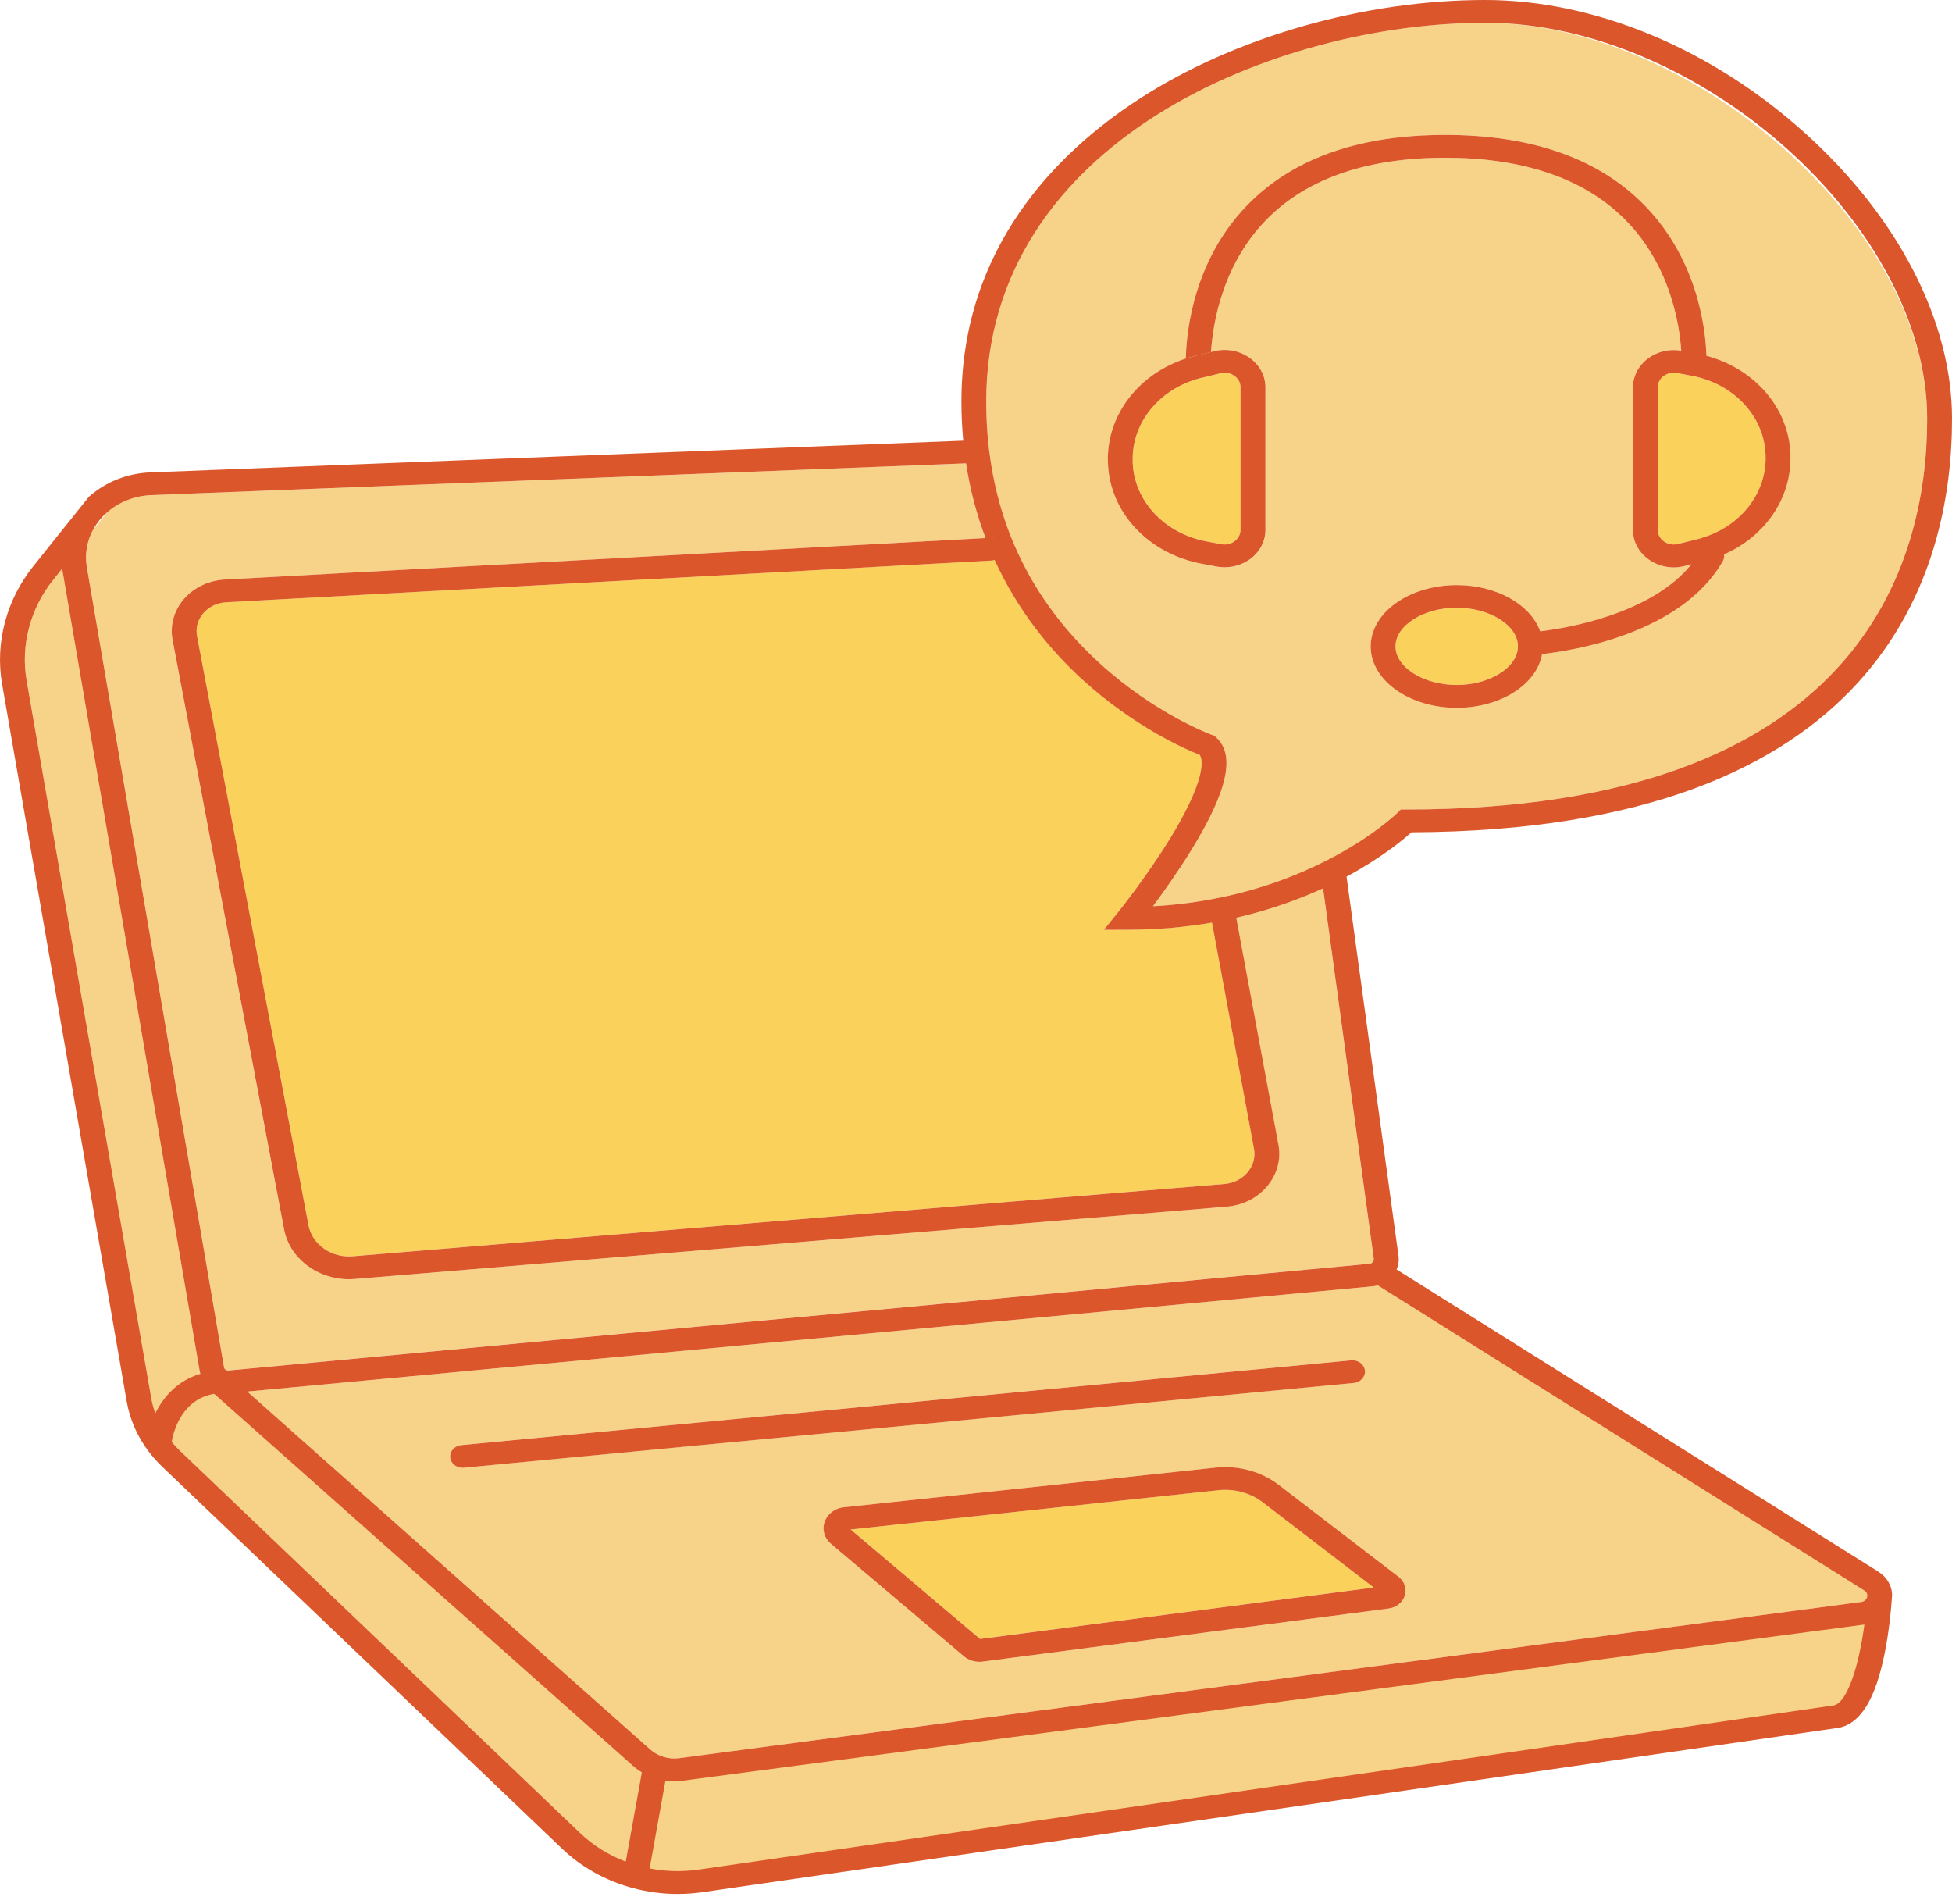 <svg width="81" height="79" viewBox="0 0 81 79" fill="none" xmlns="http://www.w3.org/2000/svg">
<g clip-path="url(#clip0_101_271)">
<path d="M26.632 73.525L25.964 77.23C25.262 76.963 24.616 76.562 24.076 76.047L7.474 60.192C7.349 60.072 7.23 59.947 7.125 59.815C7.209 59.352 7.559 58.055 8.888 57.826L26.266 73.259C26.38 73.359 26.502 73.448 26.632 73.527V73.525Z" fill="#F7D289"/>
<path d="M8.281 56.873C8.288 56.912 8.297 56.952 8.31 56.99C7.364 57.273 6.778 57.946 6.443 58.625C6.367 58.417 6.311 58.199 6.271 57.977L1.105 28.239C0.85 26.772 1.253 25.245 2.214 24.048L2.578 23.593C2.582 23.618 2.586 23.643 2.591 23.668L8.284 56.874L8.281 56.873Z" fill="#F7D289"/>
<path d="M57.004 65.859L40.668 67.995L35.298 63.452L50.569 61.822C51.222 61.753 51.89 61.936 52.396 62.323L57.004 65.859Z" fill="#FAD15A"/>
<path d="M77.481 66.154C77.481 66.187 77.477 66.223 77.477 66.258C77.463 66.312 77.412 66.436 77.239 66.46L28.194 72.94C27.929 72.975 27.662 72.94 27.42 72.846C27.261 72.783 27.113 72.694 26.986 72.582L10.264 57.732L56.936 53.368C57.019 53.361 57.098 53.346 57.174 53.325L77.36 65.984C77.445 66.036 77.475 66.101 77.483 66.155L77.481 66.154ZM58.293 66.197C58.382 65.912 58.279 65.606 58.032 65.416L53.057 61.602C52.335 61.049 51.385 60.787 50.448 60.888L35.02 62.533C34.644 62.573 34.337 62.803 34.22 63.132C34.102 63.462 34.202 63.813 34.48 64.049L39.991 68.713C40.17 68.863 40.401 68.946 40.639 68.946C40.684 68.946 40.731 68.943 40.776 68.936L57.62 66.734C57.94 66.693 58.203 66.481 58.292 66.198L58.293 66.197ZM56.179 57.375C56.462 57.349 56.668 57.116 56.639 56.856C56.611 56.596 56.356 56.408 56.072 56.434L19.142 59.953C18.859 59.979 18.653 60.212 18.682 60.47C18.711 60.713 18.935 60.893 19.195 60.893C19.213 60.893 19.231 60.893 19.247 60.89L56.179 57.373V57.375Z" fill="#F7D289"/>
<path d="M57.008 52.222C57.017 52.288 56.986 52.336 56.966 52.358C56.959 52.366 56.948 52.376 56.936 52.387C56.928 52.391 56.923 52.396 56.916 52.399C56.894 52.412 56.863 52.425 56.829 52.427L9.484 56.854C9.428 56.861 9.372 56.838 9.336 56.8C9.318 56.78 9.305 56.754 9.299 56.725L3.604 23.519C3.516 22.998 3.604 22.467 3.85 21.999L4.458 21.241C4.948 20.819 5.591 20.568 6.27 20.541L40.083 19.224C40.255 20.351 40.534 21.383 40.89 22.322L9.321 24.043C8.657 24.079 8.039 24.375 7.627 24.851C7.216 25.329 7.042 25.947 7.158 26.547L11.782 50.995C12.01 52.2 13.164 53.072 14.471 53.072C14.563 53.072 14.655 53.069 14.749 53.059L50.924 50.058C51.591 49.995 52.181 49.693 52.586 49.205C52.992 48.717 53.158 48.117 53.05 47.509L51.296 38.074C52.689 37.755 53.891 37.316 54.899 36.854L57.002 52.225L57.008 52.222Z" fill="#F7D289"/>
<path d="M52.036 47.663C52.098 48.008 52.004 48.352 51.773 48.63C51.54 48.907 51.202 49.081 50.828 49.116L14.653 52.116C13.77 52.201 12.954 51.637 12.802 50.833L8.176 26.384C8.113 26.043 8.205 25.708 8.44 25.436C8.675 25.165 9.01 25.007 9.388 24.985L41.141 23.254C41.186 23.251 41.231 23.243 41.273 23.23C42.266 25.407 43.645 27.029 44.893 28.173C47.075 30.17 49.238 31.101 49.787 31.317C50.007 31.658 49.812 32.732 48.562 34.771C47.591 36.356 46.428 37.806 46.415 37.819L45.807 38.575L46.833 38.571C48.082 38.568 49.236 38.457 50.294 38.274L52.038 47.663H52.036Z" fill="#FAD15A"/>
<path d="M60.447 25.213C61.825 25.213 62.988 25.947 62.988 26.814C62.988 27.68 61.825 28.416 60.447 28.416C59.07 28.416 57.907 27.682 57.907 26.814C57.907 25.946 59.07 25.213 60.447 25.213Z" fill="#FAD15A"/>
<path d="M51.479 16.069V21.983C51.479 22.168 51.389 22.338 51.231 22.456C51.076 22.572 50.872 22.614 50.668 22.575L50.078 22.464C48.33 22.138 47.066 20.791 47.004 19.189V19.113C46.968 17.514 48.136 16.104 49.845 15.679C49.85 15.679 49.857 15.676 49.861 15.676L50.634 15.487C50.695 15.471 50.757 15.463 50.818 15.463C50.959 15.463 51.098 15.504 51.213 15.585C51.381 15.701 51.477 15.876 51.477 16.069H51.479Z" fill="#FAD15A"/>
<path d="M73.268 18.939C73.301 20.49 72.203 21.864 70.578 22.33C70.525 22.347 70.469 22.362 70.413 22.375L69.633 22.567C69.431 22.619 69.222 22.583 69.054 22.467C68.888 22.352 68.79 22.175 68.79 21.983V16.069C68.79 15.884 68.882 15.712 69.037 15.597C69.155 15.509 69.299 15.463 69.451 15.463C69.5 15.463 69.55 15.466 69.599 15.477L70.189 15.588C71.937 15.914 73.203 17.261 73.263 18.862C73.263 18.888 73.263 18.911 73.266 18.938L73.268 18.939Z" fill="#FAD15A"/>
<path d="M57.974 33.737C57.954 33.755 56.959 34.723 55.074 35.686C53.918 36.278 52.428 36.87 50.623 37.24C49.767 37.419 48.839 37.545 47.842 37.599C48.279 37.012 48.891 36.156 49.453 35.238C50.946 32.805 51.267 31.328 50.466 30.593L50.39 30.523L50.289 30.489C50.267 30.48 47.94 29.631 45.619 27.506C43.012 25.119 41.479 22.17 41.051 18.723V18.714C41.051 18.688 41.047 18.663 41.038 18.637C40.962 17.995 40.924 17.336 40.924 16.66C40.924 5.819 53.03 0.946 61.625 0.946C70.22 0.946 79.967 9.389 79.967 17.372C79.967 23.428 77.159 33.585 58.351 33.585H58.125L57.972 33.737H57.974ZM71.54 22.995C73.236 22.254 74.337 20.677 74.297 18.921C74.297 18.89 74.297 18.858 74.297 18.83C74.223 16.921 72.813 15.296 70.81 14.76C70.776 13.687 70.458 10.627 68.035 8.314C66.146 6.51 63.432 5.598 59.969 5.598C56.506 5.598 53.83 6.51 51.957 8.312C49.509 10.668 49.227 13.808 49.207 14.877C47.244 15.519 45.933 17.218 45.975 19.136L45.978 19.227C46.054 21.265 47.658 22.978 49.875 23.393L50.458 23.502C50.579 23.527 50.702 23.538 50.823 23.538C51.204 23.538 51.576 23.419 51.881 23.196C52.284 22.899 52.513 22.461 52.513 21.988V16.074C52.513 15.583 52.268 15.132 51.84 14.836C51.412 14.54 50.87 14.449 50.363 14.581L50.253 14.608C50.325 13.457 50.715 10.875 52.71 8.959C54.38 7.357 56.824 6.543 59.969 6.543C63.114 6.543 65.597 7.357 67.284 8.964C69.288 10.868 69.689 13.431 69.765 14.55C69.279 14.466 68.783 14.58 68.393 14.866C67.992 15.162 67.761 15.601 67.761 16.074V21.988C67.761 22.479 68.006 22.93 68.436 23.224C68.736 23.433 69.09 23.54 69.451 23.54C69.604 23.54 69.76 23.52 69.911 23.481L70.184 23.413C68.499 25.494 64.978 26.063 63.911 26.192C63.517 25.089 62.114 24.274 60.449 24.274C58.479 24.274 56.878 25.415 56.878 26.82C56.878 28.225 58.479 29.366 60.449 29.366C62.27 29.366 63.774 28.392 63.99 27.136C65.242 26.997 69.761 26.298 71.488 23.286C71.54 23.195 71.556 23.094 71.54 23V22.995Z" fill="#F7D289"/>
<path d="M58.032 65.416C58.279 65.607 58.382 65.912 58.293 66.197C58.205 66.48 57.941 66.691 57.622 66.733L40.778 68.935C40.733 68.941 40.686 68.945 40.641 68.945C40.403 68.945 40.171 68.862 39.993 68.711L34.482 64.048C34.204 63.811 34.102 63.461 34.222 63.13C34.339 62.801 34.646 62.57 35.022 62.532L50.449 60.887C51.387 60.788 52.336 61.047 53.059 61.601L58.033 65.415L58.032 65.416ZM40.668 67.997L57.004 65.861L52.396 62.325C51.89 61.938 51.224 61.755 50.569 61.824L35.298 63.454L40.668 67.997Z" fill="#DB562A"/>
<path d="M56.639 56.856C56.668 57.115 56.462 57.349 56.179 57.375L19.247 60.892C19.229 60.892 19.211 60.895 19.195 60.895C18.935 60.895 18.711 60.715 18.682 60.472C18.653 60.212 18.857 59.981 19.142 59.954L56.072 56.436C56.356 56.41 56.611 56.598 56.639 56.858V56.856Z" fill="#DB562A"/>
<path d="M74.297 18.921C74.297 18.89 74.297 18.858 74.297 18.83C74.223 16.921 72.813 15.296 70.81 14.76C70.818 14.957 70.814 15.086 70.812 15.132C70.812 15.086 70.816 14.957 70.81 14.76C70.776 13.687 70.458 10.627 68.035 8.314C66.146 6.51 63.432 5.598 59.969 5.598C56.506 5.598 53.83 6.51 51.957 8.312C49.509 10.668 49.227 13.808 49.207 14.877C49.332 14.838 49.46 14.8 49.592 14.768L50.252 14.606C50.325 13.456 50.715 10.873 52.71 8.957C54.38 7.355 56.824 6.544 59.969 6.544C63.114 6.544 65.597 7.357 67.284 8.964C69.288 10.868 69.689 13.431 69.765 14.55C69.279 14.466 68.783 14.58 68.393 14.866C67.992 15.162 67.761 15.602 67.761 16.074V21.988C67.761 22.479 68.006 22.93 68.436 23.225C68.736 23.433 69.09 23.54 69.451 23.54C69.604 23.54 69.76 23.52 69.911 23.481L70.184 23.413C68.499 25.494 64.978 26.063 63.911 26.192C63.517 25.089 62.114 24.274 60.449 24.274C58.479 24.274 56.878 25.415 56.878 26.82C56.878 28.226 58.479 29.366 60.449 29.366C62.269 29.366 63.774 28.393 63.99 27.136C65.242 26.997 69.761 26.298 71.487 23.286C71.54 23.195 71.556 23.094 71.54 23C73.236 22.259 74.337 20.682 74.297 18.926V18.921ZM60.447 28.417C59.07 28.417 57.907 27.683 57.907 26.815C57.907 25.948 59.07 25.213 60.447 25.213C61.825 25.213 62.988 25.948 62.988 26.815C62.988 27.683 61.825 28.417 60.447 28.417ZM70.7 15.415C70.662 15.459 70.617 15.497 70.563 15.527C70.615 15.497 70.662 15.459 70.7 15.415ZM70.578 22.33C70.525 22.347 70.469 22.362 70.413 22.375L69.633 22.567C69.431 22.619 69.221 22.583 69.053 22.467C68.887 22.352 68.79 22.175 68.79 21.983V16.069C68.79 15.884 68.882 15.712 69.037 15.597C69.155 15.509 69.299 15.463 69.451 15.463C69.499 15.463 69.55 15.466 69.599 15.478L70.189 15.588C71.939 15.914 73.203 17.261 73.263 18.862C73.263 18.887 73.263 18.911 73.266 18.938C73.299 20.488 72.201 21.862 70.576 22.328L70.578 22.33Z" fill="#DB562A"/>
<path d="M45.971 19.133L45.975 19.224C46.051 21.262 47.654 22.975 49.871 23.39L50.455 23.499C50.576 23.524 50.699 23.535 50.819 23.535C51.2 23.535 51.572 23.416 51.878 23.193C52.28 22.896 52.51 22.458 52.51 21.985V16.071C52.51 15.58 52.264 15.129 51.836 14.833C51.408 14.537 50.866 14.446 50.359 14.578L50.249 14.605L49.588 14.767C49.456 14.8 49.328 14.836 49.203 14.876C47.241 15.517 45.93 17.217 45.971 19.135V19.133ZM49.861 15.676L50.633 15.488C50.695 15.471 50.756 15.463 50.818 15.463C50.959 15.463 51.098 15.504 51.213 15.585C51.381 15.701 51.477 15.876 51.477 16.07V21.983C51.477 22.168 51.386 22.338 51.229 22.456C51.074 22.572 50.87 22.615 50.666 22.575L50.075 22.464C48.326 22.139 47.064 20.791 47.002 19.189V19.113C46.966 17.514 48.134 16.104 49.843 15.679C49.848 15.679 49.855 15.676 49.859 15.676H49.861Z" fill="#DB562A"/>
<path d="M77.941 65.202L57.952 52.667C58.03 52.492 58.059 52.298 58.032 52.106L55.876 36.369C57.309 35.597 58.216 34.847 58.57 34.529C78.08 34.452 81 23.755 81 17.37C81 13.337 78.779 9.02 74.904 5.525C71.013 2.014 66.173 0 61.627 0C56.589 0 51.208 1.544 47.232 4.133C43.884 6.314 39.895 10.257 39.895 16.66C39.895 17.22 39.922 17.762 39.971 18.283L6.23 19.599C5.298 19.635 4.417 19.983 3.745 20.563C3.727 20.576 3.712 20.589 3.696 20.604C3.684 20.617 3.669 20.632 3.658 20.647L2.97 21.507L1.383 23.489C0.262 24.889 -0.21 26.673 0.088 28.387L5.255 58.127C5.386 58.888 5.701 59.602 6.174 60.225C6.34 60.445 6.526 60.654 6.73 60.849L23.331 76.703C24.131 77.467 25.121 78.012 26.195 78.312C25.995 78.244 25.861 78.07 25.858 77.877C25.861 78.07 25.997 78.244 26.195 78.312C26.213 78.317 26.231 78.323 26.248 78.326C26.852 78.49 27.485 78.575 28.122 78.575C28.465 78.575 28.812 78.55 29.157 78.5L76.287 71.682L76.318 71.677C77.203 71.497 77.818 70.499 78.199 68.625C78.387 67.703 78.468 66.812 78.499 66.384C78.508 66.271 78.512 66.19 78.515 66.15V66.144C78.512 66.075 78.503 66.008 78.486 65.942C78.418 65.65 78.228 65.385 77.943 65.207L77.941 65.202ZM61.627 0.944C70.54 0.944 79.969 9.387 79.969 17.37C79.969 23.426 77.161 33.584 58.353 33.584H58.127L57.974 33.736C57.954 33.754 56.959 34.721 55.074 35.685C53.916 36.277 52.428 36.869 50.623 37.239C49.767 37.417 48.839 37.543 47.842 37.598C48.279 37.011 48.891 36.154 49.453 35.237C50.946 32.803 51.267 31.327 50.466 30.591L50.39 30.522L50.289 30.487C50.267 30.479 47.939 29.629 45.619 27.505C43.012 25.117 41.479 22.168 41.051 18.721C41.047 18.693 41.043 18.665 41.038 18.637C40.962 17.995 40.924 17.336 40.924 16.66C40.924 5.819 53.03 0.946 61.625 0.946L61.627 0.944ZM41.271 23.231C41.325 23.215 41.376 23.192 41.419 23.16C41.374 23.19 41.325 23.215 41.271 23.231C42.264 25.408 43.644 27.03 44.891 28.174C47.073 30.171 49.236 31.102 49.785 31.319C50.005 31.659 49.81 32.734 48.561 34.772C47.589 36.358 46.426 37.808 46.414 37.821L45.805 38.576L46.831 38.573C48.08 38.57 49.234 38.459 50.292 38.276L52.036 47.664C52.098 48.01 52.004 48.354 51.773 48.631C51.54 48.909 51.202 49.083 50.828 49.117L14.653 52.118C13.77 52.202 12.954 51.639 12.802 50.835L8.176 26.386C8.113 26.045 8.205 25.709 8.44 25.438C8.675 25.167 9.01 25.008 9.388 24.987L41.141 23.256C41.186 23.253 41.231 23.244 41.273 23.231H41.271ZM40.559 19.204C40.7 19.199 40.825 19.141 40.915 19.055C40.827 19.143 40.7 19.199 40.559 19.204ZM51.007 37.323C51.116 37.393 51.193 37.5 51.217 37.629C51.193 37.5 51.114 37.393 51.007 37.323ZM41.28 22.338C41.217 22.319 41.148 22.309 41.078 22.312C41.148 22.309 41.217 22.317 41.28 22.338ZM4.548 20.746C4.615 20.893 4.599 21.069 4.489 21.206C4.599 21.067 4.615 20.893 4.548 20.746ZM3.853 22.001C3.949 21.819 4.068 21.646 4.211 21.485C4.288 21.398 4.372 21.317 4.462 21.241C4.951 20.819 5.594 20.568 6.273 20.541L40.086 19.224C40.258 20.351 40.538 21.383 40.894 22.322L9.325 24.043C8.66 24.079 8.043 24.375 7.631 24.851C7.219 25.329 7.046 25.947 7.161 26.547L11.786 50.995C12.013 52.201 13.167 53.072 14.474 53.072C14.566 53.072 14.659 53.069 14.752 53.059L50.928 50.058C51.594 49.995 52.185 49.693 52.589 49.205C52.995 48.717 53.161 48.117 53.053 47.509L51.3 38.074C52.692 37.755 53.895 37.317 54.902 36.854L57.006 52.225C57.015 52.291 56.984 52.34 56.964 52.361C56.957 52.369 56.946 52.379 56.934 52.391C56.926 52.394 56.921 52.399 56.914 52.402C56.892 52.416 56.861 52.429 56.827 52.43L9.482 56.858C9.426 56.864 9.37 56.841 9.334 56.803C9.316 56.783 9.303 56.757 9.297 56.729L3.602 23.522C3.514 23.001 3.602 22.471 3.848 22.003L3.853 22.001ZM6.334 60.349C6.398 60.381 6.468 60.402 6.544 60.407C6.468 60.401 6.398 60.381 6.334 60.349ZM6.443 58.625C6.367 58.417 6.311 58.199 6.271 57.977L1.105 28.239C0.85 26.772 1.253 25.245 2.214 24.048L2.578 23.593C2.582 23.618 2.586 23.643 2.591 23.668L8.284 56.874C8.292 56.914 8.301 56.954 8.313 56.992C7.367 57.274 6.782 57.947 6.446 58.627L6.443 58.625ZM25.964 77.232C25.262 76.964 24.615 76.564 24.075 76.048L7.474 60.194C7.349 60.073 7.23 59.949 7.125 59.817C7.208 59.354 7.559 58.056 8.888 57.828L26.266 73.261C26.379 73.36 26.502 73.45 26.632 73.529L25.964 77.234V77.232ZM26.824 72.949C26.908 72.866 27.022 72.813 27.149 72.803C27.024 72.815 26.908 72.868 26.824 72.949ZM77.475 66.258C77.461 66.312 77.41 66.436 77.237 66.46L28.192 72.94C27.927 72.975 27.66 72.94 27.418 72.846C27.259 72.783 27.111 72.694 26.984 72.582L10.262 57.732L56.934 53.368C57.017 53.361 57.096 53.346 57.172 53.325L77.358 65.984C77.441 66.037 77.473 66.101 77.481 66.156C77.488 66.198 77.481 66.237 77.477 66.26L77.475 66.258Z" fill="#DB562A"/>
<path d="M28.338 73.874L77.365 67.397C77.143 69.088 76.662 70.618 76.105 70.75L28.994 77.564C28.308 77.663 27.618 77.644 26.957 77.516L27.613 73.871C27.737 73.889 27.863 73.897 27.99 73.897C28.105 73.897 28.221 73.889 28.338 73.874Z" fill="#F7D289"/>
</g>
<defs>
<clipPath id="clip0_101_271">
<rect width="81" height="78.573" fill="white"/>
</clipPath>
</defs>
</svg>
